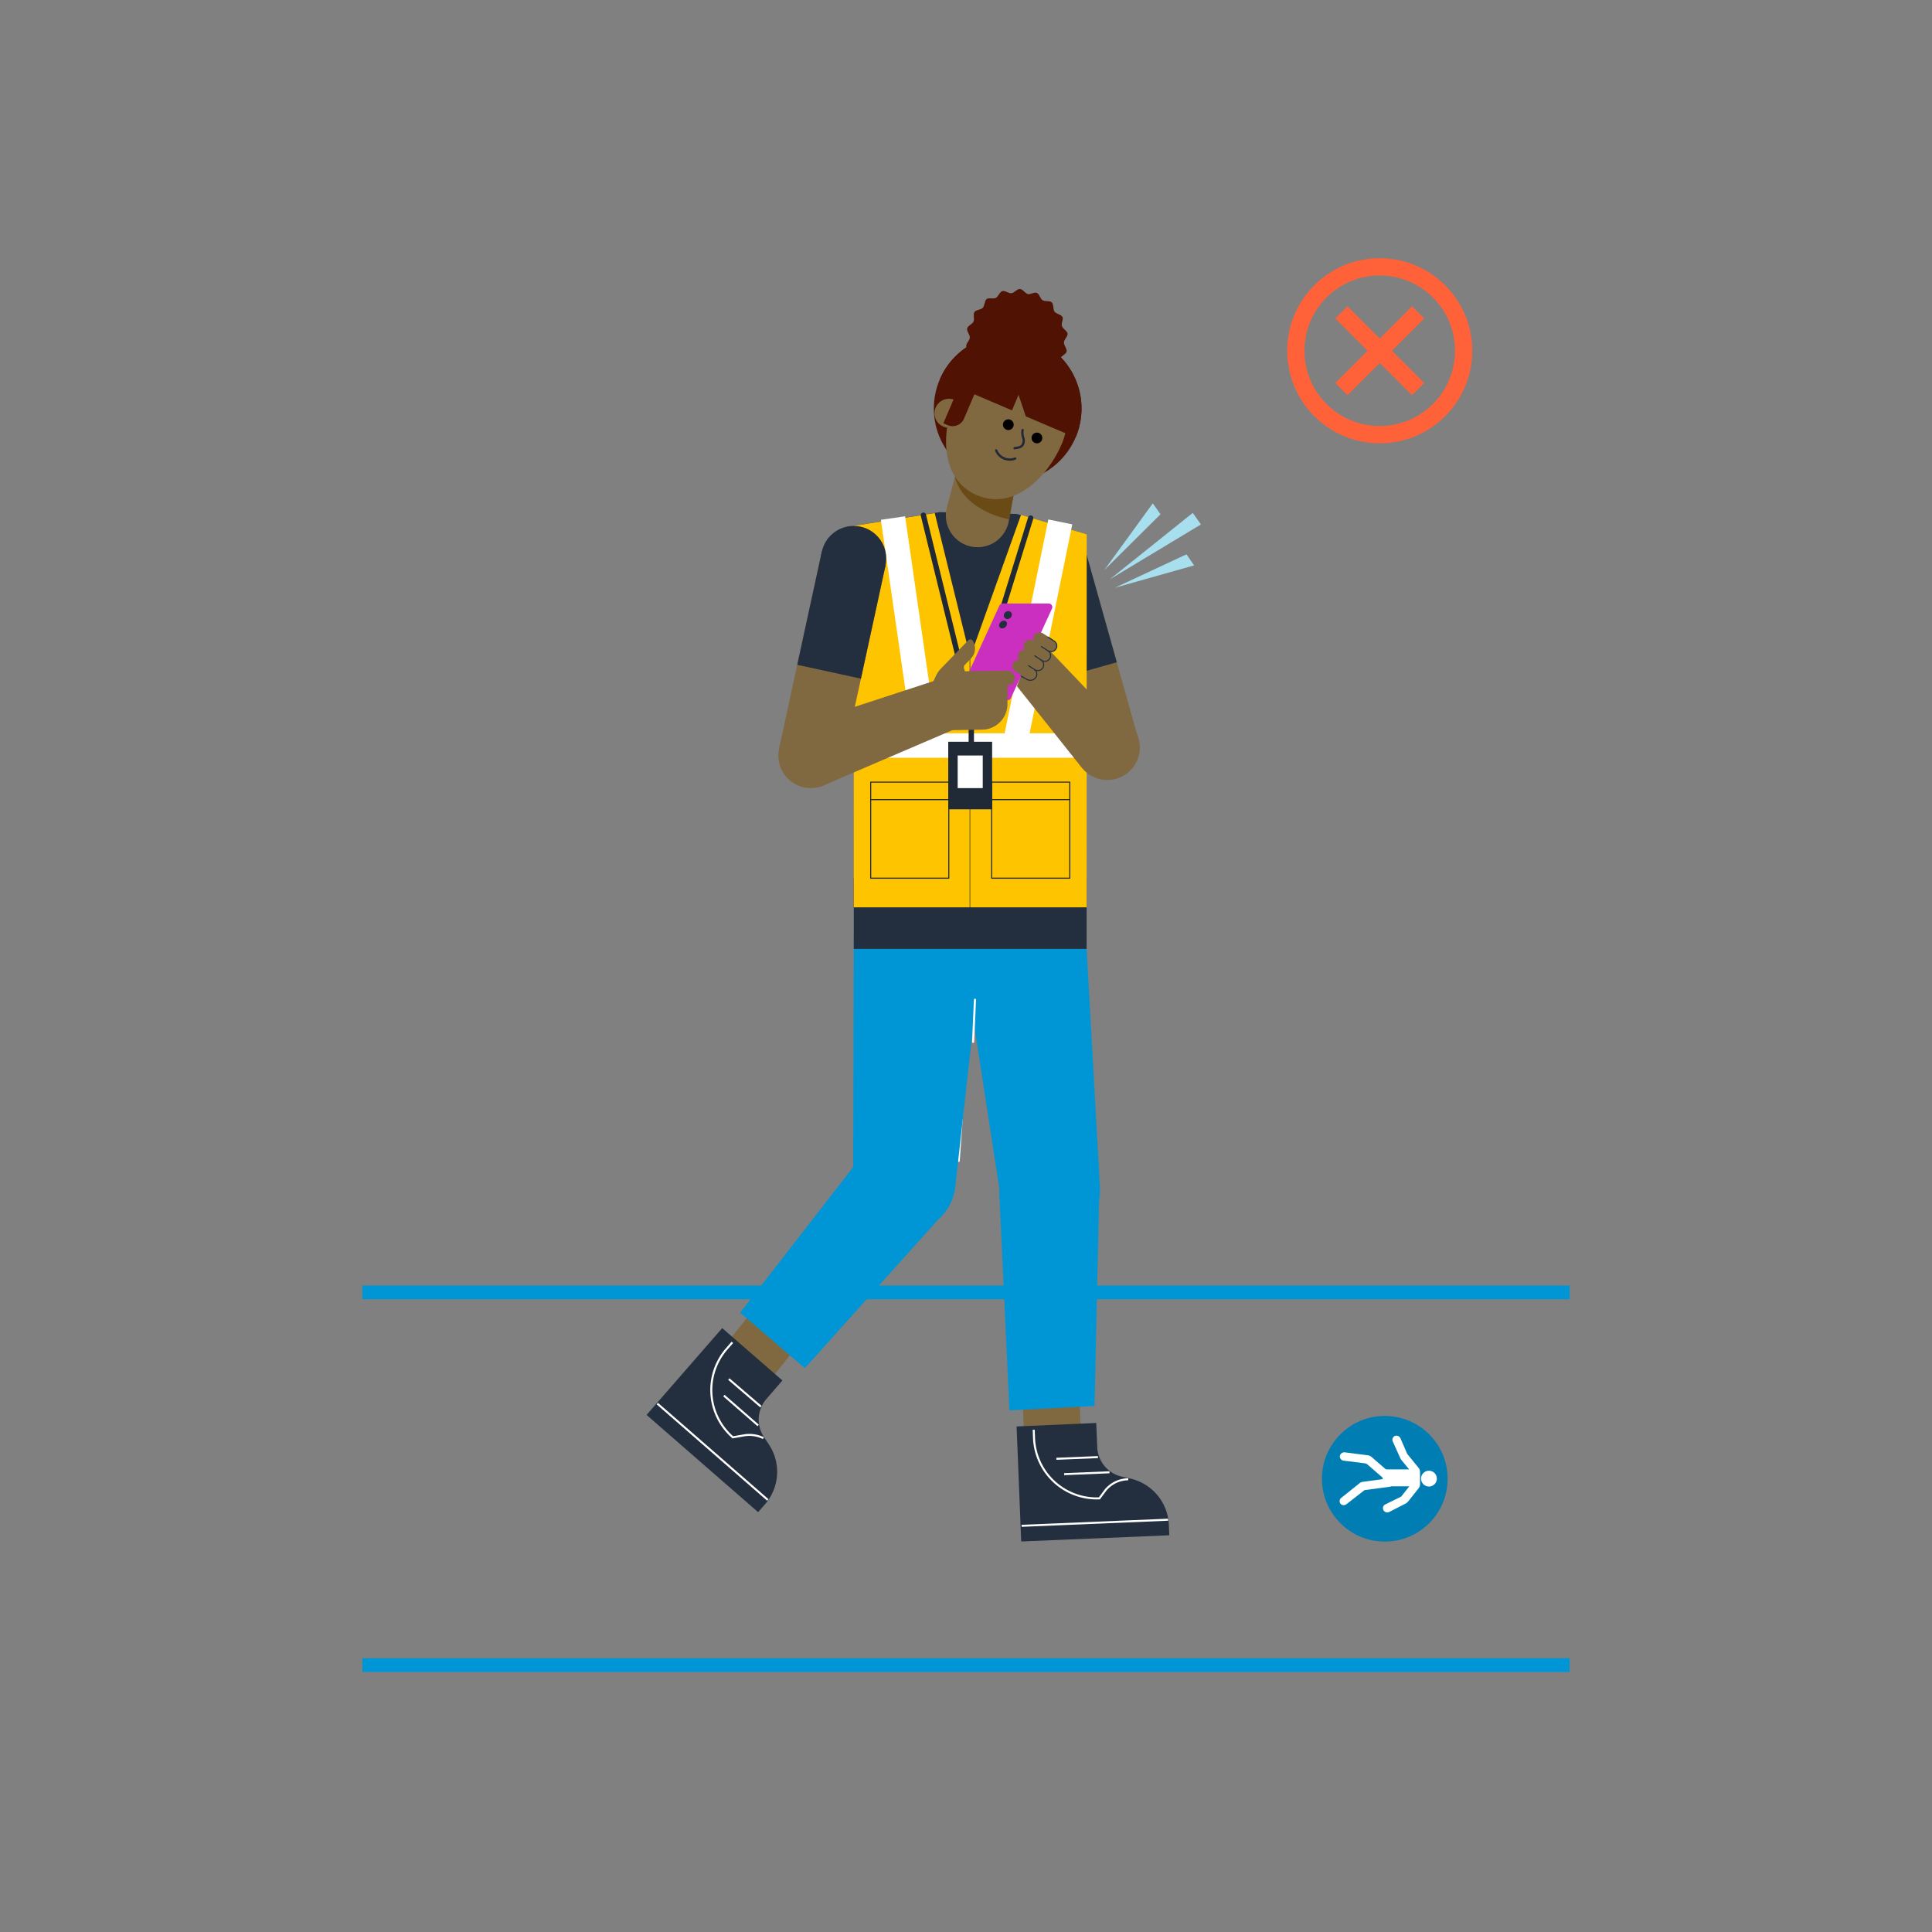 <svg xmlns="http://www.w3.org/2000/svg" xmlns:xlink="http://www.w3.org/1999/xlink" viewBox="0 0 420 420"><rect x="0" y="0" width="420" height="420" fill="#808080" stroke="none"/><defs><style>.cls-1,.cls-12,.cls-15,.cls-17,.cls-18,.cls-19,.cls-21,.cls-25,.cls-28,.cls-4,.cls-9{fill:none;}.cls-2{isolation:isolate;}.cls-3{mix-blend-mode:multiply;}.cls-4{stroke:#ff6138;stroke-width:3.76px;}.cls-12,.cls-18,.cls-25,.cls-28,.cls-4{stroke-miterlimit:10;}.cls-5{fill:#007eb4;}.cls-6{fill:#fff;}.cls-7{fill:#a8dfee;}.cls-8{fill:#0096d6;}.cls-12,.cls-18,.cls-21,.cls-9{stroke:#fff;}.cls-15,.cls-17,.cls-19,.cls-21,.cls-23,.cls-24,.cls-9{stroke-linecap:round;stroke-linejoin:round;}.cls-12,.cls-9{stroke-width:0.44px;}.cls-10,.cls-23,.cls-24{fill:#806941;}.cls-11{fill:#232f3e;}.cls-13{fill:#4f1203;}.cls-14{fill:#6a4b16;}.cls-15,.cls-17,.cls-19{stroke:#202a36;}.cls-15{stroke-width:0.5px;}.cls-16{fill:#ffc400;}.cls-17{stroke-width:0.23px;}.cls-18{stroke-width:5.32px;}.cls-19{stroke-width:1.16px;}.cls-20{fill:#202a36;}.cls-21{stroke-width:0.46px;}.cls-22{fill:#cb2fbf;}.cls-23{stroke:#806941;}.cls-23,.cls-24{stroke-width:0.23px;}.cls-24{stroke:#232f3e;}.cls-25{stroke:#0096d6;stroke-width:3px;}.cls-26{clip-path:url(#clip-path);}.cls-27{clip-path:url(#clip-path-2);}.cls-28{stroke:#eaeded;stroke-width:9.91px;}</style><clipPath id="clip-path"><rect class="cls-1" x="-623.88" y="2996.3" width="309.25" height="309.88"/></clipPath><clipPath id="clip-path-2"><polyline class="cls-1" points="-1822.75 3731.15 -1822.75 3915.11 -465.46 3915.11 -465.46 3694.12 -1822.75 3694.12 -1822.75 3731.15"/></clipPath></defs><g class="cls-2"><g id="Edits-complete" class="cls-3"><line class="cls-4" x1="291.6" y1="84.59" x2="308.29" y2="67.91"/><line class="cls-4" x1="291.6" y1="67.91" x2="308.29" y2="84.59"/><circle class="cls-4" cx="299.94" cy="76.25" r="18.24"/><circle class="cls-5" cx="301.04" cy="321.47" r="13.66"/><circle class="cls-6" cx="310.64" cy="321.44" r="1.72"/><path class="cls-6" d="M292.71,327l3.84-3a.33.33,0,0,1,.16-.07l5.6-.75s0,0,0,0l-.15-1.79-.3,0,.72-.83s0,0,0,0l-4.38-3.8a1.62,1.62,0,0,0-.88-.4l-4.95-.63a1,1,0,0,0-1.06.65.91.91,0,0,0,.76,1.15l4.66.59a1,1,0,0,1,.55.25l3.62,3.14v0l-4.61.62a1.53,1.53,0,0,0-.75.32l-4,3.2a.91.91,0,0,0,0,1.38A1,1,0,0,0,292.71,327Z"/><path class="cls-6" d="M302,328.69l3.47-1.78a2.11,2.11,0,0,0,.71-.58l2.2-2.77a1.47,1.47,0,0,0,.32-.92V320a1.49,1.49,0,0,0-.33-.93l-2.45-3-1.47-3.39a1,1,0,0,0-1.07-.56.9.9,0,0,0-.6,1.25l1.62,3.59a2,2,0,0,0,.29.48l1.66,2h-5.77v3.67h5.8l-1.78,2.24-3.46,1.7a.91.91,0,0,0-.32,1.35A.92.92,0,0,0,302,328.69Z"/><polygon class="cls-7" points="241.26 125.94 259.3 111.5 261.07 114.01 241.26 125.94"/><polygon class="cls-7" points="259.59 122.91 242.33 127.78 257.93 120.51 259.59 122.91"/><polygon class="cls-7" points="250.61 109.42 240.07 123.92 252.28 111.8 250.61 109.42"/><circle class="cls-8" cx="200.19" cy="197.3" r="14.23"/><line class="cls-9" x1="210.84" y1="218.18" x2="208.42" y2="252.39"/><rect class="cls-10" x="222.47" y="299.04" width="12.38" height="19.8" transform="translate(-11.51 8.86) rotate(-2.17)"/><path class="cls-11" d="M238.31,309.34l.22,5.26a6.86,6.86,0,0,0,5.35,6.41l1.85.42a10.78,10.78,0,0,1,8.37,10.05h0l.09,2.28L222,335.1l-1-25"/><line class="cls-12" x1="229.65" y1="317.13" x2="238.69" y2="316.76"/><line class="cls-12" x1="231.34" y1="320.47" x2="241.19" y2="320.06"/><line class="cls-12" x1="253.93" y1="330.37" x2="222.09" y2="331.7"/><path class="cls-12" d="M224.72,310.82l.07,1.84A13.65,13.65,0,0,0,239,325.73h0l1.39-1.87a6.52,6.52,0,0,1,4.89-2.28"/><rect class="cls-10" x="154.68" y="287.44" width="19.8" height="12.38" transform="translate(-167.39 237.98) rotate(-51.21)"/><polygon class="cls-8" points="235.76 197.97 207.1 192.46 217.25 258.4 239.13 258.38 235.76 197.97"/><circle class="cls-8" cx="228.17" cy="258.93" r="10.95"/><polygon class="cls-8" points="214.58 195.97 185.61 203.82 185.46 255.73 207.62 258.43 214.58 195.97"/><circle class="cls-8" cx="196.83" cy="256.88" r="10.88"/><polygon class="cls-8" points="237.94 305.65 219.44 306.6 217.22 259.06 238.98 258.39 237.94 305.65"/><polygon class="cls-8" points="174.97 297.43 160.9 285.37 188.8 249.42 205.33 263.58 174.97 297.43"/><path class="cls-11" d="M170.09,300.1l-3.46,4a6.87,6.87,0,0,0-.53,8.34l1.05,1.57a10.75,10.75,0,0,1-.84,13h0l-1.5,1.72-24.25-21.14L157,288.72"/><line class="cls-12" x1="158.44" y1="299.8" x2="165.42" y2="305.79"/><line class="cls-12" x1="157.37" y1="303.39" x2="164.82" y2="309.88"/><line class="cls-12" x1="166.91" y1="326.07" x2="142.89" y2="305.13"/><path class="cls-12" d="M159.21,291.82l-1.22,1.4a13.63,13.63,0,0,0,1.32,19.24h0l2.29-.4a7,7,0,0,1,4.36.58"/><path class="cls-10" d="M227.6,120.21h14.54a0,0,0,0,1,0,0v42.42a2.58,2.58,0,0,1-2.58,2.58h-12a0,0,0,0,1,0,0v-45a0,0,0,0,1,0,0Z" transform="translate(-29.84 68.82) rotate(-15.69)"/><rect class="cls-11" x="225.01" y="120.57" width="14.54" height="25.86" transform="translate(-27.44 67.78) rotate(-15.69)"/><circle class="cls-11" cx="229.01" cy="121.74" r="7.27"/><circle class="cls-13" cx="219.06" cy="88.81" r="16.05"/><polygon class="cls-11" points="204.27 111.33 221.06 111.73 236.24 116.13 231.74 187.19 188.69 187.19 185.59 114.32 204.27 111.33"/><path class="cls-10" d="M209.5,96.37,221.8,99l-2.47,14.12a6.9,6.9,0,0,1-8.28,5.68h0a6.9,6.9,0,0,1-5.17-8.61Z"/><path class="cls-14" d="M207.6,103.77l1-3.61,12.6,2.74-1.79,10S209.75,111.36,207.6,103.77Z"/><circle class="cls-10" cx="206.3" cy="89.84" r="3.15"/><path class="cls-10" d="M212.37,107.65c8.1,3.46,15.41-4,18.44-11.12s.32-15.07-6.07-17.81-14,.81-17.07,7.91S204.27,104.19,212.37,107.65Z"/><circle cx="219.2" cy="92.32" r="1.17"/><circle cx="225.42" cy="95.21" r="1.17"/><path class="cls-15" d="M222.31,93.49a3.35,3.35,0,0,0,.13,1.69,1.82,1.82,0,0,1-.19,1.62c-.36.49-1.08.53-1.69.63"/><path class="cls-15" d="M216.56,97.91a3.18,3.18,0,0,0,4.13,1.77"/><path class="cls-13" d="M206.87,83h3.78a0,0,0,0,1,0,0v7.43A2.69,2.69,0,0,1,208,93.15h-1.08a0,0,0,0,1,0,0V83A0,0,0,0,1,206.87,83Z" transform="translate(51.44 -74.98) rotate(23.15)"/><path class="cls-13" d="M220,89.21,204.3,82.5a16.05,16.05,0,0,1,29.52,12.62L223,90.51l-1.58-4.68Z"/><path class="cls-1" d="M227.78,101.76c-3.72,4.93-9.34,8.49-15.41,5.89s-7.33-8.87-6.44-14.86h0s4.37,1.93,8,1.61a15.45,15.45,0,0,1,7,.72,7.32,7.32,0,0,1,3.52,3.59,5,5,0,0,0,3.31,3.05Z"/><rect class="cls-11" x="185.6" y="190.91" width="50.62" height="15.37" transform="translate(421.82 397.19) rotate(-180)"/><polygon class="cls-16" points="203.2 111.53 210.91 142.83 210.91 197.24 185.61 197.24 185.59 114.32 203.2 111.53"/><line class="cls-17" x1="210.91" y1="139.26" x2="210.91" y2="197.24"/><rect class="cls-10" x="173.85" y="120.91" width="14.17" height="43.83" transform="translate(34.42 -35.14) rotate(12.25)"/><rect class="cls-11" x="175.83" y="121.12" width="14.17" height="25.19" transform="translate(32.53 -35.76) rotate(12.25)"/><circle class="cls-10" cx="176.28" cy="164.25" r="7.08"/><polygon class="cls-16" points="221.96 111.94 210.91 142.83 210.91 197.24 236.22 197.24 236.24 116.13 221.96 111.94"/><line class="cls-18" x1="236.26" y1="162.07" x2="185.6" y2="162.07"/><line class="cls-18" x1="230.5" y1="113.46" x2="220.57" y2="162.07"/><line class="cls-18" x1="194.13" y1="112.62" x2="201.26" y2="162.07"/><rect class="cls-17" x="215.58" y="170.03" width="16.98" height="20.88"/><line class="cls-17" x1="232.55" y1="173.83" x2="215.58" y2="173.83"/><rect class="cls-17" x="189.28" y="170.03" width="16.98" height="20.88"/><line class="cls-17" x1="189.28" y1="173.83" x2="206.25" y2="173.83"/><line class="cls-19" x1="224.06" y1="112.62" x2="211.15" y2="154.38"/><polyline class="cls-19" points="200.74 112 211.15 154.38 211.15 161.25"/><rect class="cls-20" x="206.15" y="161.25" width="9.54" height="14.69" transform="translate(421.83 337.19) rotate(-180)"/><rect class="cls-6" x="208.19" y="164.25" width="5.45" height="7.09" transform="translate(421.83 335.58) rotate(-180)"/><path class="cls-13" d="M211.64,69.89c-.25.58-1.25.91-1.39,1.51s.61,1.35.58,2-.87,1.28-.79,1.89,1,1.06,1.22,1.65-.38,1.49-.1,2,1.33.63,1.7,1.13.16,1.53.61,2,1.47.14,2,.48.66,1.38,1.25,1.63,1.44-.37,2-.23S219.85,85,220.47,85s1.22-.84,1.83-.91,1.41.63,2,.45.86-1.21,1.41-1.49,1.54.12,2-.25.39-1.42.82-1.88,1.48-.41,1.82-.94-.12-1.47.13-2.05,1.25-.91,1.39-1.5-.61-1.35-.58-2,.86-1.28.79-1.89-1-1-1.22-1.65.38-1.49.1-2-1.33-.64-1.71-1.14-.15-1.53-.6-2-1.47-.13-2-.48S226,64,225.45,63.7s-1.44.37-2,.23-1.11-1.07-1.72-1.11-1.22.84-1.84.92-1.4-.63-2-.45-.86,1.2-1.42,1.48-1.53-.12-2,.26-.39,1.42-.82,1.88-1.48.41-1.82.94S211.89,69.31,211.64,69.89Z"/><line class="cls-21" x1="211.95" y1="217.33" x2="211.55" y2="226.49"/><path class="cls-10" d="M204.16,147.66l-30.36,9.93,4.83,13.32,28.75-12.33C205.32,154.92,204.84,151.79,204.16,147.66Z"/><circle class="cls-10" cx="240.72" cy="162.49" r="7.08"/><polygon class="cls-10" points="221.06 149.16 225.19 138.28 246.18 160.33 235.02 166.7 221.06 149.16"/><path class="cls-22" d="M219.06,152.2h-10a.79.79,0,0,1-.71-1.12l8.91-19.42a.79.79,0,0,1,.72-.46h10a.78.78,0,0,1,.71,1.11l-8.92,19.43A.78.78,0,0,1,219.06,152.2Z"/><path class="cls-23" d="M225,145.62l-2.85-1.86a1.25,1.25,0,0,0-1.77.44h0a1.24,1.24,0,0,0,.41,1.65l2.78,1.81"/><path class="cls-23" d="M226.18,143.43l-2.84-1.86a1.25,1.25,0,0,0-1.77.44h0a1.24,1.24,0,0,0,.41,1.65l2.78,1.81"/><path class="cls-23" d="M227.4,141.23l-2.85-1.85a1.25,1.25,0,0,0-1.77.44h0a1.25,1.25,0,0,0,.41,1.65l2.79,1.81"/><path class="cls-23" d="M228.83,139.18l-2.16-1.39a1.25,1.25,0,0,0-1.77.44h0a1.24,1.24,0,0,0,.41,1.65l2.76,1.77"/><path class="cls-24" d="M223.57,144.71l1.25.79a1.25,1.25,0,0,1,.33,1.8h0a1.47,1.47,0,0,1-1.88.41L222,147"/><path class="cls-24" d="M226.31,143.48a1.25,1.25,0,0,1,.33,1.8h0a1.25,1.25,0,0,1-1.67.31"/><path class="cls-24" d="M226.4,140.57l1.41.9a1.24,1.24,0,0,1,.33,1.79h0a1.24,1.24,0,0,1-1.67.31l-1.51-1"/><path class="cls-24" d="M227.84,138.51l1.32.85a1.24,1.24,0,0,1,.33,1.79h0a1.24,1.24,0,0,1-1.67.31"/><path class="cls-10" d="M219,148.91h.54a.9.9,0,0,0,.58-.33,1.63,1.63,0,0,0-1.11-2.8l-9.46.15,0-.93a.6.6,0,0,1,.18-.44l1.34-1.4a3.13,3.13,0,0,0,.4-3.86.62.62,0,0,0-1-.08l-5.9,6.11a5.26,5.26,0,0,0-1,1.38l-1.2,2.5a.6.6,0,0,1-.5.35l-.75.07a.61.61,0,0,0-.55.58l-.46,6.94.58.07a6.34,6.34,0,0,0,4.11,1.55l8.73-.15a5.57,5.57,0,0,0,5.48-5.67Z"/><circle class="cls-11" cx="185.58" cy="121.41" r="7.08"/><ellipse class="cls-11" cx="219.1" cy="133.73" rx="0.92" ry="0.82" transform="translate(-33.43 179.75) rotate(-41.73)"/><ellipse class="cls-11" cx="218.06" cy="135.78" rx="0.94" ry="0.75" transform="translate(-35.06 179.58) rotate(-41.73)"/><line class="cls-25" x1="78.77" y1="280.95" x2="341.23" y2="280.95"/><line class="cls-25" x1="78.77" y1="361.98" x2="341.23" y2="361.98"/><g class="cls-26"><g class="cls-27"><line class="cls-28" x1="782.46" y1="4082.98" x2="-3937.48" y2="-636.96"/><line class="cls-28" x1="766.14" y1="4148.36" x2="-3953.8" y2="-571.58"/><line class="cls-28" x1="732.87" y1="4190.86" x2="-3987.07" y2="-529.08"/><line class="cls-28" x1="688.65" y1="4218.59" x2="-4031.29" y2="-501.35"/><line class="cls-28" x1="650.81" y1="4254.93" x2="-4069.13" y2="-465.01"/><line class="cls-28" x1="606.59" y1="4282.66" x2="-4113.34" y2="-437.28"/><line class="cls-28" x1="573.32" y1="4325.16" x2="-3949.96" y2="-198.12"/><line class="cls-28" x1="529.1" y1="4352.9" x2="-3790.24" y2="33.55"/><line class="cls-28" x1="484.52" y1="4380.13" x2="-3630.8" y2="264.81"/></g></g></g></g></svg>